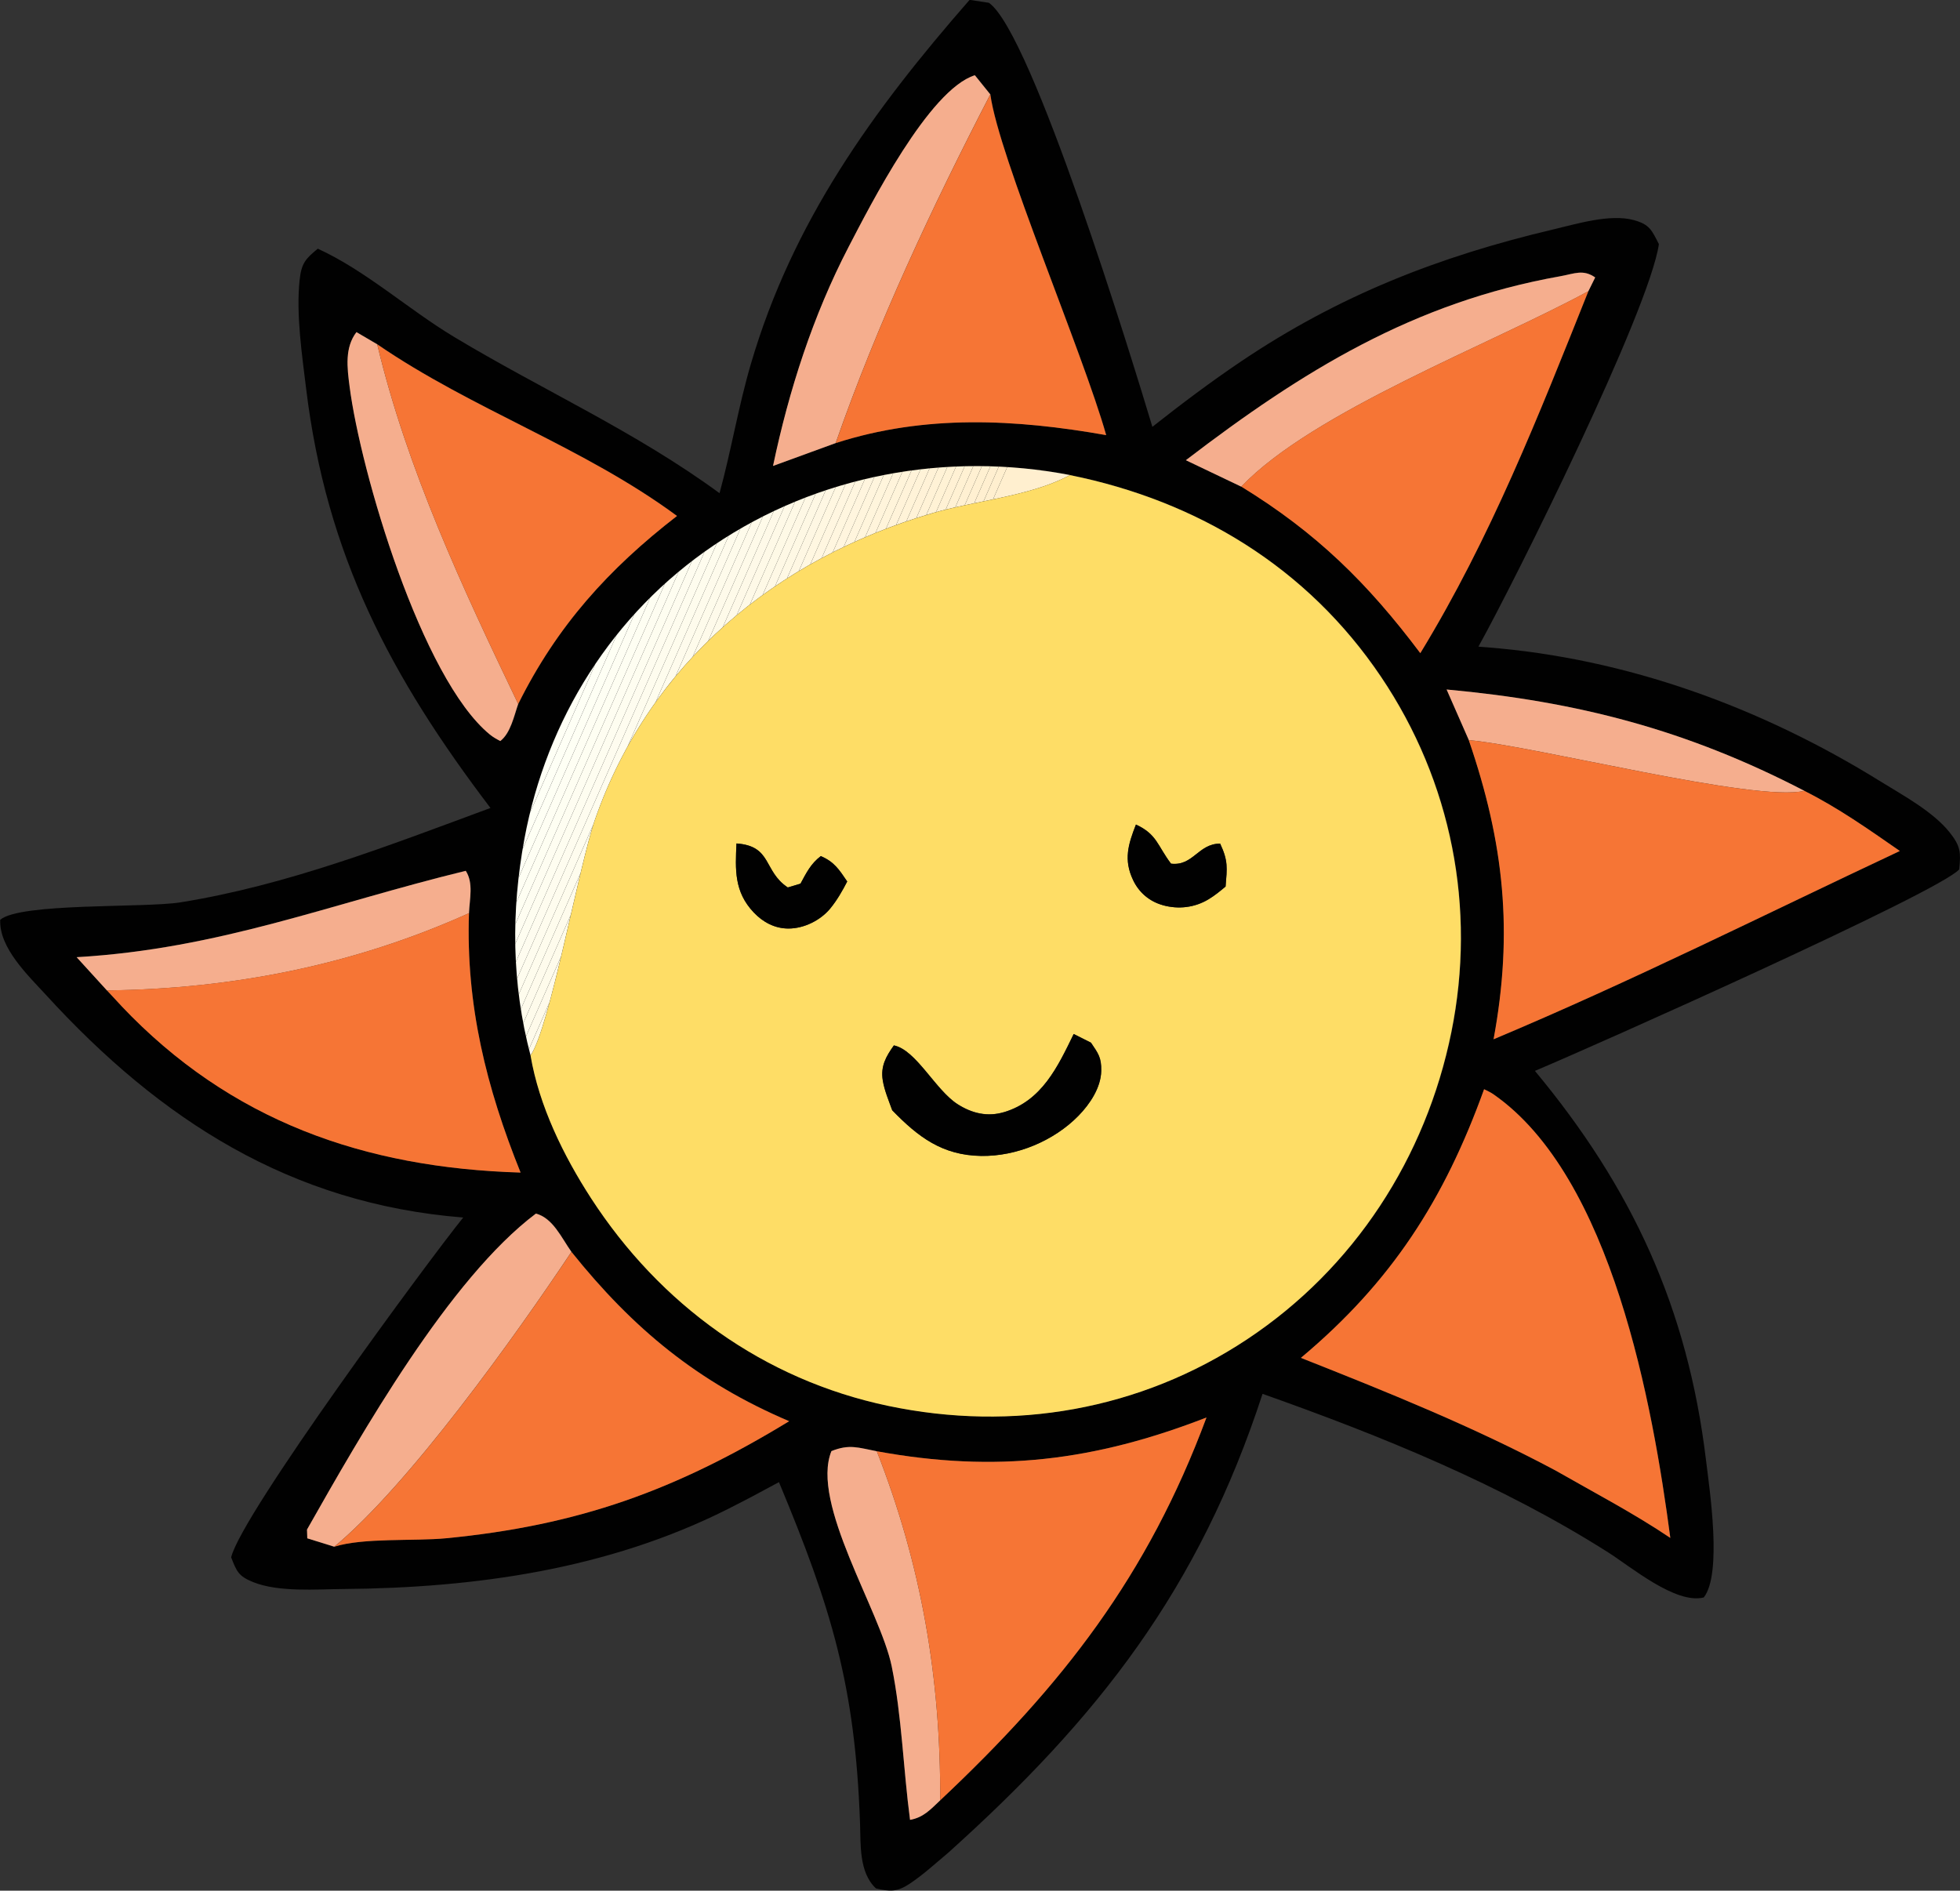 <svg xmlns="http://www.w3.org/2000/svg" xmlns:xlink="http://www.w3.org/1999/xlink" id="Layer_1" viewBox="0 0 273.46 263.79"><rect x="0" y="0" width="273.46" height="263.79" fill="#333333" stroke="none"/><defs><style>.cls-1{fill:#fef9e8;}.cls-2{fill:#fff2d7;}.cls-3{fill:#fff1d3;}.cls-4{fill:#fef7e3;}.cls-5{fill:#f5ae8e;}.cls-6{fill:#fefbeb;}.cls-7{clip-path:url(#clippath-20);}.cls-8{clip-path:url(#clippath-11);}.cls-9{clip-path:url(#clippath-16);}.cls-10{fill:#fefef3;}.cls-11{fill:#fedd66;}.cls-12{clip-path:url(#clippath-33);}.cls-13{fill:#fff4db;}.cls-14{fill:#fefae9;}.cls-15{clip-path:url(#clippath-32);}.cls-16{clip-path:url(#clippath-2);}.cls-17{fill:#fff5dd;}.cls-18{clip-path:url(#clippath-13);}.cls-19{fill:#fef9e7;}.cls-20{fill:#fff1d4;}.cls-21{clip-path:url(#clippath-37);}.cls-22{clip-path:url(#clippath-25);}.cls-23{fill:#ffefcf;}.cls-24{clip-path:url(#clippath-15);}.cls-25{clip-path:url(#clippath-6);}.cls-26{fill:#fefdf1;}.cls-27{clip-path:url(#clippath-26);}.cls-28{fill:#fff0d2;}.cls-29{fill:#fefbec;}.cls-30{fill:#f67535;}.cls-31{clip-path:url(#clippath-7);}.cls-32{clip-path:url(#clippath-21);}.cls-33{clip-path:url(#clippath-34);}.cls-34{clip-path:url(#clippath-1);}.cls-35{clip-path:url(#clippath-4);}.cls-36{fill:#fef8e4;}.cls-37{clip-path:url(#clippath-38);}.cls-38{clip-path:url(#clippath-36);}.cls-39{clip-path:url(#clippath-27);}.cls-40{fill:#fff3d8;}.cls-41{fill:#fefef2;}.cls-42{fill:#fff7e1;}.cls-43{clip-path:url(#clippath-12);}.cls-44{fill:#fff5de;}.cls-45{fill:#fefff4;}.cls-46{fill:#fefced;}.cls-47{fill:#fff0d1;}.cls-48{clip-path:url(#clippath-24);}.cls-49{fill:#fff4da;}.cls-50{fill:#fff6df;}.cls-51{clip-path:url(#clippath-30);}.cls-52{clip-path:url(#clippath-22);}.cls-53{fill:#fff3d9;}.cls-54{clip-path:url(#clippath-9);}.cls-55{fill:#fff6e0;}.cls-56{clip-path:url(#clippath);}.cls-57{fill:#fef8e5;}.cls-58{clip-path:url(#clippath-39);}.cls-59{fill:none;}.cls-60{clip-path:url(#clippath-19);}.cls-61{clip-path:url(#clippath-31);}.cls-62{fill:#fefaea;}.cls-63{clip-path:url(#clippath-3);}.cls-64{fill:#fefcef;}.cls-65{clip-path:url(#clippath-8);}.cls-66{fill:#fefff5;}.cls-67{fill:#ffefd0;}.cls-68{fill:#fefcee;}.cls-69{clip-path:url(#clippath-29);}.cls-70{clip-path:url(#clippath-18);}.cls-71{clip-path:url(#clippath-14);}.cls-72{clip-path:url(#clippath-17);}.cls-73{fill:#fff5dc;}.cls-74{clip-path:url(#clippath-5);}.cls-75{clip-path:url(#clippath-10);}.cls-76{fill:#fff2d5;}.cls-77{clip-path:url(#clippath-23);}.cls-78{fill:#fff2d6;}.cls-79{fill:#fef9e6;}.cls-80{clip-path:url(#clippath-28);}.cls-81{fill:#fefdf0;}.cls-82{fill:#010101;}.cls-83{clip-path:url(#clippath-35);}</style><clipPath id="clippath"><path class="cls-59" d="M73.17,117.02c-1.88,10.16-1.79,20.2,.85,30.23,2.68-3.77,6.74-26.46,9.02-32.97,7.61-21.78,25.23-36.3,47-42.67,5.95-1.74,13.34-2.33,18.8-5.09,.16-.08,.31-.16,.46-.24-17.21-3.31-35.14-.04-49.72,9.81-14.1,9.53-23.32,24.28-26.41,40.93Z"></path></clipPath><clipPath id="clippath-1"><path class="cls-59" d="M73.17,117.02c-1.88,10.16-1.79,20.2,.85,30.23,2.68-3.77,6.74-26.46,9.02-32.97,7.61-21.78,25.23-36.3,47-42.67,5.95-1.74,13.34-2.33,18.8-5.09,.16-.08,.31-.16,.46-.24-17.21-3.31-35.14-.04-49.72,9.81-14.1,9.53-23.32,24.28-26.41,40.93Z"></path></clipPath><clipPath id="clippath-2"><path class="cls-59" d="M73.17,117.02c-1.88,10.16-1.79,20.2,.85,30.23,2.68-3.77,6.74-26.46,9.02-32.97,7.61-21.78,25.23-36.3,47-42.67,5.95-1.74,13.34-2.33,18.8-5.09,.16-.08,.31-.16,.46-.24-17.21-3.31-35.14-.04-49.72,9.81-14.1,9.53-23.32,24.28-26.41,40.93Z"></path></clipPath><clipPath id="clippath-3"><path class="cls-59" d="M73.17,117.02c-1.88,10.16-1.79,20.2,.85,30.23,2.68-3.77,6.74-26.46,9.02-32.97,7.61-21.78,25.23-36.3,47-42.67,5.95-1.74,13.34-2.33,18.8-5.09,.16-.08,.31-.16,.46-.24-17.21-3.31-35.14-.04-49.72,9.81-14.1,9.53-23.32,24.28-26.41,40.93Z"></path></clipPath><clipPath id="clippath-4"><path class="cls-59" d="M73.17,117.02c-1.88,10.16-1.79,20.2,.85,30.23,2.68-3.77,6.74-26.46,9.02-32.97,7.61-21.78,25.23-36.3,47-42.67,5.95-1.74,13.34-2.33,18.8-5.09,.16-.08,.31-.16,.46-.24-17.21-3.31-35.14-.04-49.72,9.81-14.1,9.53-23.32,24.28-26.41,40.93Z"></path></clipPath><clipPath id="clippath-5"><path class="cls-59" d="M73.17,117.02c-1.88,10.16-1.79,20.2,.85,30.23,2.68-3.77,6.74-26.46,9.02-32.97,7.61-21.78,25.23-36.3,47-42.67,5.95-1.74,13.34-2.33,18.8-5.09,.16-.08,.31-.16,.46-.24-17.21-3.31-35.14-.04-49.72,9.81-14.1,9.53-23.32,24.28-26.41,40.93Z"></path></clipPath><clipPath id="clippath-6"><path class="cls-59" d="M73.17,117.02c-1.88,10.16-1.79,20.2,.85,30.23,2.68-3.77,6.74-26.46,9.02-32.97,7.61-21.78,25.23-36.3,47-42.67,5.95-1.74,13.34-2.33,18.8-5.09,.16-.08,.31-.16,.46-.24-17.21-3.31-35.14-.04-49.72,9.81-14.1,9.53-23.32,24.28-26.41,40.93Z"></path></clipPath><clipPath id="clippath-7"><path class="cls-59" d="M73.17,117.02c-1.88,10.16-1.79,20.2,.85,30.23,2.68-3.77,6.74-26.46,9.02-32.97,7.61-21.78,25.23-36.3,47-42.67,5.95-1.74,13.34-2.33,18.8-5.09,.16-.08,.31-.16,.46-.24-17.21-3.31-35.14-.04-49.72,9.81-14.1,9.53-23.32,24.28-26.41,40.93Z"></path></clipPath><clipPath id="clippath-8"><path class="cls-59" d="M73.17,117.02c-1.88,10.16-1.79,20.2,.85,30.23,2.68-3.77,6.74-26.46,9.02-32.97,7.61-21.78,25.23-36.3,47-42.67,5.95-1.74,13.34-2.33,18.8-5.09,.16-.08,.31-.16,.46-.24-17.21-3.31-35.14-.04-49.72,9.81-14.1,9.53-23.32,24.28-26.41,40.93Z"></path></clipPath><clipPath id="clippath-9"><path class="cls-59" d="M73.17,117.02c-1.88,10.16-1.79,20.2,.85,30.23,2.68-3.77,6.74-26.46,9.02-32.97,7.61-21.78,25.23-36.3,47-42.67,5.95-1.74,13.34-2.33,18.8-5.09,.16-.08,.31-.16,.46-.24-17.21-3.31-35.14-.04-49.72,9.81-14.1,9.53-23.32,24.28-26.41,40.93Z"></path></clipPath><clipPath id="clippath-10"><path class="cls-59" d="M73.17,117.02c-1.88,10.16-1.79,20.2,.85,30.23,2.68-3.77,6.74-26.46,9.02-32.97,7.61-21.78,25.23-36.3,47-42.67,5.95-1.74,13.34-2.33,18.8-5.09,.16-.08,.31-.16,.46-.24-17.21-3.31-35.14-.04-49.72,9.81-14.1,9.53-23.32,24.28-26.41,40.93Z"></path></clipPath><clipPath id="clippath-11"><path class="cls-59" d="M73.17,117.02c-1.88,10.16-1.79,20.2,.85,30.23,2.68-3.77,6.74-26.46,9.02-32.97,7.61-21.78,25.23-36.3,47-42.67,5.95-1.74,13.34-2.33,18.8-5.09,.16-.08,.31-.16,.46-.24-17.21-3.31-35.14-.04-49.72,9.81-14.1,9.53-23.32,24.28-26.41,40.93Z"></path></clipPath><clipPath id="clippath-12"><path class="cls-59" d="M73.17,117.02c-1.88,10.16-1.79,20.2,.85,30.23,2.68-3.77,6.74-26.46,9.02-32.97,7.61-21.78,25.23-36.3,47-42.67,5.95-1.74,13.34-2.33,18.8-5.09,.16-.08,.31-.16,.46-.24-17.21-3.31-35.14-.04-49.72,9.81-14.1,9.53-23.32,24.28-26.41,40.93Z"></path></clipPath><clipPath id="clippath-13"><path class="cls-59" d="M73.17,117.02c-1.88,10.16-1.79,20.2,.85,30.23,2.68-3.77,6.74-26.46,9.02-32.97,7.61-21.78,25.23-36.3,47-42.67,5.95-1.74,13.34-2.33,18.8-5.09,.16-.08,.31-.16,.46-.24-17.21-3.31-35.14-.04-49.72,9.81-14.1,9.53-23.32,24.28-26.41,40.93Z"></path></clipPath><clipPath id="clippath-14"><path class="cls-59" d="M73.17,117.02c-1.88,10.16-1.79,20.2,.85,30.23,2.68-3.77,6.74-26.46,9.02-32.97,7.61-21.78,25.23-36.3,47-42.67,5.95-1.74,13.34-2.33,18.8-5.09,.16-.08,.31-.16,.46-.24-17.21-3.31-35.14-.04-49.72,9.81-14.1,9.53-23.32,24.28-26.41,40.93Z"></path></clipPath><clipPath id="clippath-15"><path class="cls-59" d="M73.17,117.02c-1.88,10.16-1.79,20.2,.85,30.23,2.68-3.77,6.74-26.46,9.02-32.97,7.61-21.78,25.23-36.3,47-42.67,5.95-1.74,13.34-2.33,18.8-5.09,.16-.08,.31-.16,.46-.24-17.21-3.31-35.14-.04-49.72,9.81-14.1,9.53-23.32,24.28-26.41,40.93Z"></path></clipPath><clipPath id="clippath-16"><path class="cls-59" d="M73.17,117.02c-1.88,10.16-1.79,20.2,.85,30.23,2.68-3.77,6.74-26.46,9.02-32.97,7.61-21.78,25.23-36.3,47-42.67,5.95-1.74,13.34-2.33,18.8-5.09,.16-.08,.31-.16,.46-.24-17.21-3.31-35.14-.04-49.72,9.81-14.1,9.53-23.32,24.28-26.41,40.93Z"></path></clipPath><clipPath id="clippath-17"><path class="cls-59" d="M73.17,117.02c-1.88,10.16-1.79,20.2,.85,30.23,2.68-3.77,6.74-26.46,9.02-32.97,7.61-21.78,25.23-36.3,47-42.67,5.95-1.74,13.34-2.33,18.8-5.09,.16-.08,.31-.16,.46-.24-17.21-3.31-35.14-.04-49.72,9.81-14.1,9.53-23.32,24.28-26.41,40.93Z"></path></clipPath><clipPath id="clippath-18"><path class="cls-59" d="M73.17,117.02c-1.88,10.16-1.79,20.2,.85,30.23,2.68-3.77,6.74-26.46,9.02-32.97,7.61-21.78,25.23-36.3,47-42.67,5.95-1.74,13.34-2.33,18.8-5.09,.16-.08,.31-.16,.46-.24-17.21-3.31-35.14-.04-49.72,9.81-14.1,9.53-23.32,24.28-26.41,40.93Z"></path></clipPath><clipPath id="clippath-19"><path class="cls-59" d="M73.17,117.02c-1.88,10.16-1.79,20.2,.85,30.23,2.68-3.77,6.74-26.46,9.02-32.97,7.61-21.78,25.23-36.3,47-42.67,5.95-1.74,13.34-2.33,18.8-5.09,.16-.08,.31-.16,.46-.24-17.21-3.31-35.14-.04-49.72,9.81-14.1,9.53-23.32,24.28-26.41,40.93Z"></path></clipPath><clipPath id="clippath-20"><path class="cls-59" d="M73.17,117.02c-1.88,10.16-1.79,20.2,.85,30.23,2.68-3.77,6.74-26.46,9.02-32.97,7.61-21.78,25.23-36.3,47-42.67,5.95-1.74,13.34-2.33,18.8-5.09,.16-.08,.31-.16,.46-.24-17.21-3.31-35.14-.04-49.72,9.81-14.1,9.53-23.32,24.28-26.41,40.93Z"></path></clipPath><clipPath id="clippath-21"><path class="cls-59" d="M73.17,117.02c-1.88,10.16-1.79,20.2,.85,30.23,2.68-3.77,6.74-26.46,9.02-32.97,7.61-21.78,25.23-36.3,47-42.67,5.95-1.74,13.34-2.33,18.8-5.09,.16-.08,.31-.16,.46-.24-17.21-3.31-35.14-.04-49.72,9.81-14.1,9.53-23.32,24.28-26.41,40.93Z"></path></clipPath><clipPath id="clippath-22"><path class="cls-59" d="M73.17,117.02c-1.88,10.16-1.79,20.2,.85,30.23,2.68-3.77,6.74-26.46,9.02-32.97,7.61-21.78,25.23-36.3,47-42.67,5.95-1.74,13.34-2.33,18.8-5.09,.16-.08,.31-.16,.46-.24-17.21-3.31-35.14-.04-49.72,9.81-14.1,9.53-23.32,24.28-26.41,40.93Z"></path></clipPath><clipPath id="clippath-23"><path class="cls-59" d="M73.17,117.02c-1.88,10.16-1.79,20.2,.85,30.23,2.68-3.77,6.74-26.46,9.02-32.97,7.61-21.78,25.23-36.3,47-42.67,5.95-1.74,13.34-2.33,18.8-5.09,.16-.08,.31-.16,.46-.24-17.21-3.31-35.14-.04-49.72,9.81-14.1,9.53-23.32,24.28-26.41,40.93Z"></path></clipPath><clipPath id="clippath-24"><path class="cls-59" d="M73.17,117.02c-1.88,10.16-1.79,20.2,.85,30.23,2.68-3.77,6.74-26.46,9.02-32.97,7.61-21.78,25.23-36.3,47-42.67,5.95-1.74,13.34-2.33,18.8-5.09,.16-.08,.31-.16,.46-.24-17.21-3.31-35.14-.04-49.72,9.81-14.1,9.53-23.32,24.28-26.41,40.93Z"></path></clipPath><clipPath id="clippath-25"><path class="cls-59" d="M73.17,117.02c-1.88,10.16-1.79,20.2,.85,30.23,2.68-3.77,6.74-26.46,9.02-32.97,7.61-21.78,25.23-36.3,47-42.67,5.95-1.74,13.34-2.33,18.8-5.09,.16-.08,.31-.16,.46-.24-17.21-3.31-35.14-.04-49.72,9.81-14.1,9.53-23.32,24.28-26.41,40.93Z"></path></clipPath><clipPath id="clippath-26"><path class="cls-59" d="M73.17,117.02c-1.88,10.16-1.79,20.2,.85,30.23,2.68-3.77,6.74-26.46,9.02-32.97,7.61-21.78,25.23-36.3,47-42.67,5.95-1.74,13.34-2.33,18.8-5.09,.16-.08,.31-.16,.46-.24-17.21-3.31-35.14-.04-49.72,9.81-14.1,9.53-23.32,24.28-26.41,40.93Z"></path></clipPath><clipPath id="clippath-27"><path class="cls-59" d="M73.17,117.02c-1.88,10.16-1.79,20.2,.85,30.23,2.68-3.77,6.74-26.46,9.02-32.97,7.61-21.78,25.23-36.3,47-42.67,5.95-1.74,13.34-2.33,18.8-5.09,.16-.08,.31-.16,.46-.24-17.21-3.31-35.14-.04-49.72,9.81-14.1,9.53-23.32,24.28-26.41,40.93Z"></path></clipPath><clipPath id="clippath-28"><path class="cls-59" d="M73.17,117.02c-1.88,10.16-1.79,20.2,.85,30.23,2.68-3.77,6.74-26.46,9.02-32.97,7.61-21.78,25.23-36.3,47-42.67,5.95-1.74,13.34-2.33,18.8-5.09,.16-.08,.31-.16,.46-.24-17.21-3.31-35.14-.04-49.72,9.81-14.1,9.53-23.32,24.28-26.41,40.93Z"></path></clipPath><clipPath id="clippath-29"><path class="cls-59" d="M73.17,117.02c-1.88,10.16-1.79,20.2,.85,30.23,2.68-3.77,6.74-26.46,9.02-32.97,7.61-21.78,25.23-36.3,47-42.67,5.95-1.74,13.34-2.33,18.8-5.09,.16-.08,.31-.16,.46-.24-17.21-3.31-35.14-.04-49.72,9.81-14.1,9.53-23.32,24.28-26.41,40.93Z"></path></clipPath><clipPath id="clippath-30"><path class="cls-59" d="M73.17,117.02c-1.88,10.16-1.79,20.2,.85,30.23,2.68-3.77,6.74-26.46,9.02-32.97,7.61-21.78,25.23-36.3,47-42.67,5.95-1.74,13.34-2.33,18.8-5.09,.16-.08,.31-.16,.46-.24-17.21-3.31-35.14-.04-49.72,9.81-14.1,9.53-23.32,24.28-26.41,40.93Z"></path></clipPath><clipPath id="clippath-31"><path class="cls-59" d="M73.17,117.02c-1.88,10.16-1.79,20.2,.85,30.23,2.68-3.77,6.74-26.46,9.02-32.97,7.61-21.78,25.23-36.3,47-42.67,5.95-1.74,13.34-2.33,18.8-5.09,.16-.08,.31-.16,.46-.24-17.21-3.31-35.14-.04-49.72,9.81-14.1,9.53-23.32,24.28-26.41,40.93Z"></path></clipPath><clipPath id="clippath-32"><path class="cls-59" d="M73.17,117.02c-1.88,10.16-1.79,20.2,.85,30.23,2.68-3.77,6.74-26.46,9.02-32.97,7.61-21.78,25.23-36.3,47-42.67,5.95-1.74,13.34-2.33,18.8-5.09,.16-.08,.31-.16,.46-.24-17.21-3.31-35.14-.04-49.72,9.81-14.1,9.53-23.32,24.28-26.41,40.93Z"></path></clipPath><clipPath id="clippath-33"><path class="cls-59" d="M73.17,117.02c-1.88,10.16-1.79,20.2,.85,30.23,2.68-3.77,6.74-26.46,9.02-32.97,7.61-21.78,25.23-36.3,47-42.67,5.95-1.74,13.34-2.33,18.8-5.09,.16-.08,.31-.16,.46-.24-17.21-3.31-35.14-.04-49.72,9.81-14.1,9.53-23.32,24.28-26.41,40.93Z"></path></clipPath><clipPath id="clippath-34"><path class="cls-59" d="M73.17,117.02c-1.88,10.16-1.79,20.2,.85,30.23,2.68-3.77,6.74-26.46,9.02-32.97,7.61-21.78,25.23-36.3,47-42.67,5.95-1.74,13.34-2.33,18.8-5.09,.16-.08,.31-.16,.46-.24-17.21-3.31-35.14-.04-49.72,9.81-14.1,9.53-23.32,24.28-26.41,40.93Z"></path></clipPath><clipPath id="clippath-35"><path class="cls-59" d="M73.17,117.02c-1.88,10.16-1.79,20.2,.85,30.23,2.68-3.77,6.74-26.46,9.02-32.97,7.61-21.78,25.23-36.3,47-42.67,5.95-1.74,13.34-2.33,18.8-5.09,.16-.08,.31-.16,.46-.24-17.21-3.31-35.14-.04-49.72,9.81-14.1,9.53-23.32,24.28-26.41,40.93Z"></path></clipPath><clipPath id="clippath-36"><path class="cls-59" d="M73.17,117.02c-1.88,10.16-1.79,20.2,.85,30.23,2.68-3.77,6.74-26.46,9.02-32.97,7.61-21.78,25.23-36.3,47-42.67,5.95-1.74,13.34-2.33,18.8-5.09,.16-.08,.31-.16,.46-.24-17.21-3.31-35.14-.04-49.72,9.81-14.1,9.53-23.32,24.28-26.41,40.93Z"></path></clipPath><clipPath id="clippath-37"><path class="cls-59" d="M73.17,117.02c-1.88,10.16-1.79,20.2,.85,30.23,2.68-3.77,6.74-26.46,9.02-32.97,7.61-21.78,25.23-36.3,47-42.67,5.95-1.74,13.34-2.33,18.8-5.09,.16-.08,.31-.16,.46-.24-17.21-3.31-35.14-.04-49.72,9.81-14.1,9.53-23.32,24.28-26.41,40.93Z"></path></clipPath><clipPath id="clippath-38"><path class="cls-59" d="M73.17,117.02c-1.88,10.16-1.79,20.2,.85,30.23,2.68-3.77,6.74-26.46,9.02-32.97,7.61-21.78,25.23-36.3,47-42.67,5.95-1.74,13.34-2.33,18.8-5.09,.16-.08,.31-.16,.46-.24-17.21-3.31-35.14-.04-49.72,9.81-14.1,9.53-23.32,24.28-26.41,40.93Z"></path></clipPath><clipPath id="clippath-39"><path class="cls-59" d="M73.17,117.02c-1.88,10.16-1.79,20.2,.85,30.23,2.68-3.77,6.74-26.46,9.02-32.97,7.61-21.78,25.23-36.3,47-42.67,5.95-1.74,13.34-2.33,18.8-5.09,.16-.08,.31-.16,.46-.24-17.21-3.31-35.14-.04-49.72,9.81-14.1,9.53-23.32,24.28-26.41,40.93Z"></path></clipPath></defs><path class="cls-82" d="M64.61,169.89c-4.8,5.94-30.91,41.36-32.36,47.39,.76,1.92,.99,2.62,3.05,3.45,3.56,1.44,8.83,1,12.63,.97,18.42-.15,36.9-2.76,53.55-11.12,2.42-1.22,4.82-2.49,7.2-3.79,7.32,17.56,10.63,28.42,11.31,47.5,.11,3.05-.17,6.95,2.23,9.19,1.93,.43,2.92,.52,4.7-.66,1.88-1.25,3.62-2.85,5.35-4.3,21.06-18.92,35.02-36.87,43.88-64.05,16.58,5.87,33.32,12.66,48.22,22.12,3.2,2.03,9.42,7.27,13.34,6.29,2.59-3.3,.82-14.97,.31-19.18-2.56-21.21-10.3-37.97-23.87-54.29,7.94-3.32,56.33-24.9,59.2-28.11,.23-2.35,.22-3.21-1.34-5.17-2.32-2.91-6.55-5.19-9.7-7.14-16.61-10.3-35.35-17.15-54.9-18.68l-1.14-.09c5.18-9.31,23.82-46.85,25.18-56.16-.98-1.9-1.26-2.74-3.49-3.35-3.33-.91-7.98,.53-11.29,1.31-15.93,3.76-29.83,9.2-43.45,18.36-4.28,2.88-8.39,5.98-12.44,9.17-2.8-9.32-16.79-54.99-22.81-59.16l-2.69-.41c-13.52,15.47-24.7,30.92-30.53,50.84-1.74,5.94-2.73,12.04-4.36,17.99-11.83-8.67-24.65-14.35-37.08-21.83-6.33-3.81-12.32-9.25-18.97-12.28-1.72,1.41-2.29,2.03-2.54,4.39-.5,4.74,.33,10.38,.91,15.13,2.83,23.26,11.79,40.18,25.72,58.51-14.13,5.22-28.34,10.78-43.28,13.17-5.01,.8-22.34,.03-25.12,2.43-.17,3.93,3.9,7.77,6.41,10.51,15.94,17.43,34.13,29.12,58.19,31.03Zm-2.35,44.72c-4.46,.43-11.57-.1-15.61,1.18l-3.76-1.17-.04-1.22c7.57-13.35,19.86-35.01,31.94-44.09,2.39,.64,3.54,3.35,4.96,5.35,8.6,10.73,17.66,18.21,30.37,23.62-15.87,9.66-29.33,14.52-47.85,16.33Zm68.92,36.57c-1.36,1.28-2.32,2.39-4.21,2.73-.94-7.04-1.14-14.48-2.56-21.43-1.6-7.79-11.35-22.72-8.41-30.02,2.51-1.01,3.74-.48,6.33,.02,16.59,3.04,30.35,1.37,46-4.71-8.2,22.07-20.06,37.33-37.15,53.41Zm101.87-36.61c-5.11-3.44-10.7-6.36-16.04-9.42-11.43-6.09-23.47-10.94-35.5-15.7,12.64-10.58,20-22.04,25.56-37.48,.39,.19,.91,.43,1.28,.69,16.57,11.49,22.28,43.48,24.7,61.91Zm18.71-104.23c4.73,2.38,8.97,5.37,13.32,8.39-18.88,8.87-37.44,18.19-56.68,26.27,2.77-14.94,1.47-27.4-3.46-41.74l-3.1-7.06c18.35,1.69,33.54,5.65,49.92,14.14Zm-34.04-71.81c1.99-.35,3.16-1,4.85,.17l-.95,1.92c-6.98,17.46-13.61,34.38-23.45,50.51-7.34-9.77-14.48-16.81-24.98-23.24l-7.73-3.69c16.25-12.44,31.79-22.04,52.26-25.67Zm-99.31-4.08c3.01-5.78,11.21-21.95,17.62-23.96l2.16,2.68c1.16,8.71,12.9,36,16.16,47.53-12.67-2.24-25.29-2.9-37.73,1.11l-8.74,3.19c2.2-10.54,5.56-20.98,10.54-30.55Zm30.9,31.83c17.81,3.61,33.12,12.9,43.39,28.13,9.85,14.62,13.32,32.29,9.82,49.58-3.55,17.51-13.56,32.96-28.51,42.87-14.91,9.88-32.65,12.93-50.07,9.28-17.38-3.65-31.83-14.13-41.45-28.96-3.85-5.94-7.26-12.9-8.45-19.93-2.64-10.03-2.74-20.07-.85-30.23,3.09-16.65,12.3-31.4,26.41-40.93,14.57-9.84,32.51-13.12,49.72-9.81Zm-80.95,36.19c-9.54-7.81-18.05-36.66-19.57-48.57-.33-2.61-.69-5.42,.96-7.57l2.9,1.7c13.31,9.13,28.76,14.31,41.82,23.95-9.55,7.39-16.75,15.35-22.15,26.23-.58,1.68-1.05,4.06-2.5,5.18-.51-.26-1.01-.55-1.46-.91Zm-3.37,19.02c1.1,1.69,.54,3.9,.45,5.9-.44,12.83,2.41,24.33,7.2,36.2-21.79-.65-40.5-7.19-55.72-23.27l-1.99-2.14-4.23-4.64c19.98-1.17,35.32-7.43,54.29-12.05Z"></path><path class="cls-5" d="M204.92,103.26c9.44,.85,39.94,8.71,46.83,7.08-16.38-8.5-31.58-12.46-49.92-14.14l3.1,7.06Z"></path><path class="cls-5" d="M65.43,127.4c.09-2,.65-4.21-.45-5.9-18.98,4.62-34.31,10.88-54.29,12.05l4.23,4.64c17.57-.21,34.5-3.56,50.51-10.78Z"></path><path class="cls-5" d="M116,202.46c-2.95,7.3,6.81,22.23,8.41,30.02,1.42,6.95,1.62,14.39,2.56,21.43,1.89-.34,2.85-1.45,4.21-2.73,.07-17.03-2.61-32.8-8.85-48.7-2.59-.5-3.82-1.03-6.33-.02Z"></path><path class="cls-5" d="M72.3,98.22c-7.74-16.14-15.5-32.72-19.67-50.18l-2.9-1.7c-1.65,2.15-1.3,4.96-.96,7.57,1.53,11.91,10.04,40.76,19.57,48.57,.44,.36,.95,.65,1.46,.91,1.44-1.12,1.91-3.5,2.5-5.18Z"></path><path class="cls-5" d="M221.61,40.63l.95-1.92c-1.69-1.17-2.87-.53-4.85-.17-20.47,3.63-36.01,13.23-52.26,25.67l7.73,3.69c9.97-10.47,34.88-19.89,48.43-27.27Z"></path><path class="cls-5" d="M79.73,174.67c-1.42-2-2.57-4.7-4.96-5.35-12.08,9.08-24.37,30.73-31.94,44.09l.04,1.22,3.76,1.17c10.41-8.6,25.29-29.42,33.09-41.13Z"></path><path class="cls-5" d="M138.17,13.18l-2.16-2.68c-6.41,2.01-14.61,18.18-17.62,23.96-4.97,9.57-8.33,20.02-10.54,30.55l8.74-3.19c5.83-16.7,13.46-32.95,21.57-48.64Z"></path><path class="cls-30" d="M94.45,71.99c-13.06-9.64-28.51-14.82-41.82-23.95,4.17,17.46,11.92,34.04,19.67,50.18,5.4-10.88,12.6-18.84,22.15-26.23Z"></path><path class="cls-30" d="M154.33,60.71c-3.25-11.53-14.99-38.82-16.16-47.53-8.11,15.69-15.75,31.94-21.57,48.64,12.44-4.01,25.06-3.35,37.73-1.11Z"></path><path class="cls-82" d="M73.17,117.02c-1.88,10.16-1.79,20.2,.85,30.23,2.68-3.77,6.74-26.46,9.02-32.97,7.61-21.78,25.23-36.3,47-42.67,5.95-1.74,13.34-2.33,18.8-5.09,.16-.08,.31-.16,.46-.24-17.21-3.31-35.14-.04-49.72,9.81-14.1,9.53-23.32,24.28-26.41,40.93Z"></path><g><g class="cls-56"><polygon class="cls-23" points="104.48 147.25 141.49 62.97 146.53 62.97 149.3 64.19 149.3 147.25 104.48 147.25"></polygon></g><g class="cls-34"><polygon class="cls-23" points="103.28 147.25 140.29 62.97 141.49 62.97 104.48 147.25 103.28 147.25"></polygon></g><g class="cls-16"><polygon class="cls-67" points="102.09 147.25 139.1 62.97 140.29 62.97 103.28 147.25 102.09 147.25"></polygon></g><g class="cls-63"><polygon class="cls-47" points="100.89 147.25 137.9 62.97 139.1 62.97 102.09 147.25 100.89 147.25"></polygon></g><g class="cls-35"><polygon class="cls-28" points="99.7 147.25 136.71 62.97 137.9 62.97 100.89 147.25 99.7 147.25"></polygon></g><g class="cls-74"><polygon class="cls-3" points="98.5 147.25 135.51 62.97 136.71 62.97 99.7 147.25 98.5 147.25"></polygon></g><g class="cls-25"><polygon class="cls-20" points="97.31 147.25 134.32 62.97 135.51 62.97 98.5 147.25 97.31 147.25"></polygon></g><g class="cls-31"><polygon class="cls-76" points="96.11 147.25 133.13 62.97 134.32 62.97 97.31 147.25 96.11 147.25"></polygon></g><g class="cls-65"><polygon class="cls-78" points="94.92 147.25 131.93 62.97 133.13 62.97 96.11 147.25 94.92 147.25"></polygon></g><g class="cls-54"><polygon class="cls-2" points="93.72 147.25 130.74 62.97 131.93 62.97 94.92 147.25 93.72 147.25"></polygon></g><g class="cls-75"><polygon class="cls-40" points="92.53 147.25 129.54 62.97 130.74 62.97 93.72 147.25 92.53 147.25"></polygon></g><g class="cls-8"><polygon class="cls-53" points="91.33 147.25 128.35 62.97 129.54 62.97 92.53 147.25 91.33 147.25"></polygon></g><g class="cls-43"><polygon class="cls-49" points="90.14 147.25 127.15 62.97 128.35 62.97 91.33 147.25 90.14 147.25"></polygon></g><g class="cls-18"><polygon class="cls-13" points="88.95 147.25 125.96 62.97 127.15 62.97 90.14 147.25 88.95 147.25"></polygon></g><g class="cls-71"><polygon class="cls-73" points="87.75 147.25 124.76 62.97 125.96 62.97 88.95 147.25 87.75 147.25"></polygon></g><g class="cls-24"><polygon class="cls-17" points="86.56 147.25 123.57 62.97 124.76 62.97 87.75 147.25 86.56 147.25"></polygon></g><g class="cls-9"><polygon class="cls-44" points="85.36 147.25 122.37 62.97 123.57 62.97 86.56 147.25 85.36 147.25"></polygon></g><g class="cls-72"><polygon class="cls-50" points="84.17 147.25 121.18 62.97 122.37 62.97 85.36 147.25 84.17 147.25"></polygon></g><g class="cls-70"><polygon class="cls-55" points="82.97 147.25 119.98 62.97 121.18 62.97 84.17 147.25 82.97 147.25"></polygon></g><g class="cls-60"><polygon class="cls-42" points="81.78 147.25 118.79 62.97 119.98 62.97 82.97 147.25 81.78 147.25"></polygon></g><g class="cls-7"><polygon class="cls-4" points="80.58 147.25 117.59 62.97 118.79 62.97 81.78 147.25 80.58 147.25"></polygon></g><g class="cls-32"><polygon class="cls-36" points="79.39 147.25 116.4 62.97 117.59 62.97 80.58 147.25 79.39 147.25"></polygon></g><g class="cls-52"><polygon class="cls-57" points="78.19 147.25 115.21 62.97 116.4 62.97 79.39 147.25 78.19 147.25"></polygon></g><g class="cls-77"><polygon class="cls-79" points="77 147.25 114.01 62.97 115.21 62.97 78.19 147.25 77 147.25"></polygon></g><g class="cls-48"><polygon class="cls-19" points="75.8 147.25 112.82 62.97 114.01 62.97 77 147.25 75.8 147.25"></polygon></g><g class="cls-22"><polygon class="cls-1" points="74.61 147.25 111.62 62.97 112.82 62.97 75.8 147.25 74.61 147.25"></polygon></g><g class="cls-27"><polygon class="cls-14" points="73.42 147.25 110.43 62.97 111.62 62.97 74.61 147.25 73.42 147.25"></polygon></g><g class="cls-39"><polygon class="cls-62" points="72.22 147.25 109.23 62.97 110.43 62.97 73.42 147.25 72.22 147.25"></polygon></g><g class="cls-80"><polygon class="cls-6" points="71.29 146.65 108.04 62.97 109.23 62.97 72.22 147.25 71.29 147.25 71.29 146.65"></polygon></g><g class="cls-69"><polygon class="cls-29" points="71.29 143.93 106.84 62.97 108.04 62.97 71.29 146.65 71.29 143.93"></polygon></g><g class="cls-51"><polygon class="cls-46" points="71.29 141.21 105.65 62.97 106.84 62.97 71.29 143.93 71.29 141.21"></polygon></g><g class="cls-61"><polygon class="cls-68" points="71.29 138.49 104.45 62.97 105.65 62.97 71.29 141.21 71.29 138.49"></polygon></g><g class="cls-15"><polygon class="cls-64" points="71.29 135.77 103.26 62.97 104.45 62.97 71.29 138.49 71.29 135.77"></polygon></g><g class="cls-12"><polygon class="cls-81" points="71.29 133.05 102.06 62.97 103.26 62.97 71.29 135.77 71.29 133.05"></polygon></g><g class="cls-33"><polygon class="cls-26" points="71.29 130.33 100.87 62.97 102.06 62.97 71.29 133.05 71.29 130.33"></polygon></g><g class="cls-83"><polygon class="cls-41" points="71.29 127.61 99.68 62.97 100.87 62.97 71.29 130.33 71.29 127.61"></polygon></g><g class="cls-38"><polygon class="cls-10" points="71.29 124.89 98.48 62.97 99.68 62.97 71.29 127.61 71.29 124.89"></polygon></g><g class="cls-21"><polygon class="cls-45" points="71.29 122.17 97.29 62.97 98.48 62.97 71.29 124.89 71.29 122.17"></polygon></g><g class="cls-37"><polygon class="cls-66" points="71.29 119.45 96.09 62.97 97.29 62.97 71.29 122.17 71.29 119.45"></polygon></g><g class="cls-58"><polygon class="cls-66" points="96.09 62.97 71.29 119.45 71.29 62.97 96.09 62.97"></polygon></g></g><path class="cls-30" d="M173.18,67.89c10.49,6.43,17.64,13.47,24.98,23.24,9.84-16.13,16.47-33.05,23.45-50.51-13.54,7.38-38.45,16.8-48.43,27.27Z"></path><path class="cls-30" d="M16.91,140.33c15.22,16.08,33.92,22.62,55.72,23.27-4.78-11.87-7.64-23.37-7.2-36.2-16.01,7.22-32.94,10.57-50.51,10.78l1.99,2.14Z"></path><path class="cls-30" d="M79.73,174.67c-7.8,11.71-22.68,32.53-33.09,41.13,4.04-1.28,11.16-.75,15.61-1.18,18.52-1.8,31.98-6.67,47.85-16.33-12.71-5.41-21.77-12.89-30.37-23.62Z"></path><path class="cls-30" d="M122.33,202.48c6.24,15.9,8.92,31.67,8.85,48.7,17.1-16.08,28.95-31.34,37.15-53.41-15.65,6.08-29.41,7.75-46,4.71Z"></path><path class="cls-30" d="M204.92,103.26c4.93,14.34,6.23,26.8,3.46,41.74,19.25-8.08,37.8-17.4,56.68-26.27-4.34-3.01-8.58-6.01-13.32-8.39-6.88,1.63-37.39-6.23-46.83-7.08Z"></path><path class="cls-30" d="M208.34,152.66c-.37-.26-.89-.49-1.28-.69-5.56,15.43-12.92,26.9-25.56,37.48,12.03,4.76,24.07,9.6,35.5,15.7,5.35,3.06,10.94,5.98,16.04,9.42-2.43-18.43-8.13-50.42-24.7-61.91Z"></path><path class="cls-11" d="M130.04,71.62c-21.77,6.36-39.39,20.89-47,42.67-2.27,6.5-6.34,29.2-9.02,32.97,1.19,7.03,4.6,13.99,8.45,19.93,9.62,14.83,24.06,25.31,41.44,28.96,17.42,3.66,35.16,.6,50.07-9.28,14.95-9.91,24.96-25.35,28.51-42.87,3.51-17.29,.04-34.95-9.82-49.58-10.26-15.23-25.57-24.53-43.39-28.13-.15,.08-.3,.17-.46,.24-5.46,2.75-12.85,3.35-18.8,5.09Zm-14.2,55.14c-1.37,1.66-3.66,2.79-5.82,2.79-1.91,0-3.57-.88-4.86-2.25-2.73-2.88-2.57-5.95-2.4-9.62,5.01,.36,3.7,3.84,7.16,6.14l1.77-.53c.83-1.53,1.44-2.79,2.84-3.85,1.88,.81,2.55,1.88,3.68,3.54-.67,1.3-1.43,2.64-2.37,3.77Zm42.65-11.72c2.96,1.36,2.99,2.96,4.9,5.46,3.09,.36,3.77-2.79,6.85-2.8,1.14,2.43,.97,3.4,.76,5.99-.76,.63-1.53,1.27-2.38,1.78-1.94,1.17-4.21,1.43-6.39,.82-1.84-.52-3.29-1.75-4.11-3.46-1.38-2.86-.69-5.04,.38-7.78Zm-8.68,29.22l2.41,1.21c1.01,1.5,1.47,2.05,1.43,3.95-.05,2.33-1.58,4.62-3.17,6.24-3.44,3.52-8.66,5.69-13.59,5.61-5.42-.09-8.77-2.63-12.4-6.37-.47-1.32-1.09-2.79-1.32-4.18-.32-1.97,.44-3.31,1.55-4.87,3.12,.64,5.79,6.23,8.9,8.21,1.99,1.27,4.16,1.79,6.47,1.1,5.29-1.6,7.49-6.33,9.72-10.91Z"></path><path class="cls-82" d="M162.22,126.29c2.18,.61,4.45,.35,6.39-.82,.85-.51,1.63-1.14,2.38-1.78,.21-2.6,.38-3.57-.76-5.99-3.08,.02-3.76,3.17-6.85,2.8-1.9-2.5-1.94-4.1-4.9-5.46-1.07,2.74-1.76,4.92-.38,7.78,.82,1.72,2.28,2.95,4.11,3.46Z"></path><path class="cls-82" d="M114.52,119.44c-1.4,1.06-2.01,2.32-2.84,3.85l-1.77,.53c-3.46-2.3-2.15-5.78-7.16-6.14-.17,3.67-.33,6.73,2.4,9.62,1.29,1.36,2.95,2.26,4.86,2.25,2.16,0,4.45-1.14,5.82-2.79,.93-1.13,1.7-2.47,2.37-3.77-1.13-1.66-1.8-2.74-3.68-3.54Z"></path><path class="cls-82" d="M140.08,155.17c-2.31,.7-4.48,.17-6.47-1.1-3.11-1.98-5.78-7.57-8.9-8.21-1.11,1.56-1.86,2.9-1.55,4.87,.22,1.39,.84,2.86,1.32,4.18,3.63,3.74,6.98,6.28,12.4,6.37,4.93,.08,10.15-2.09,13.59-5.61,1.59-1.63,3.12-3.91,3.17-6.24,.04-1.9-.43-2.45-1.43-3.95l-2.41-1.21c-2.23,4.58-4.43,9.32-9.72,10.91Z"></path></svg>